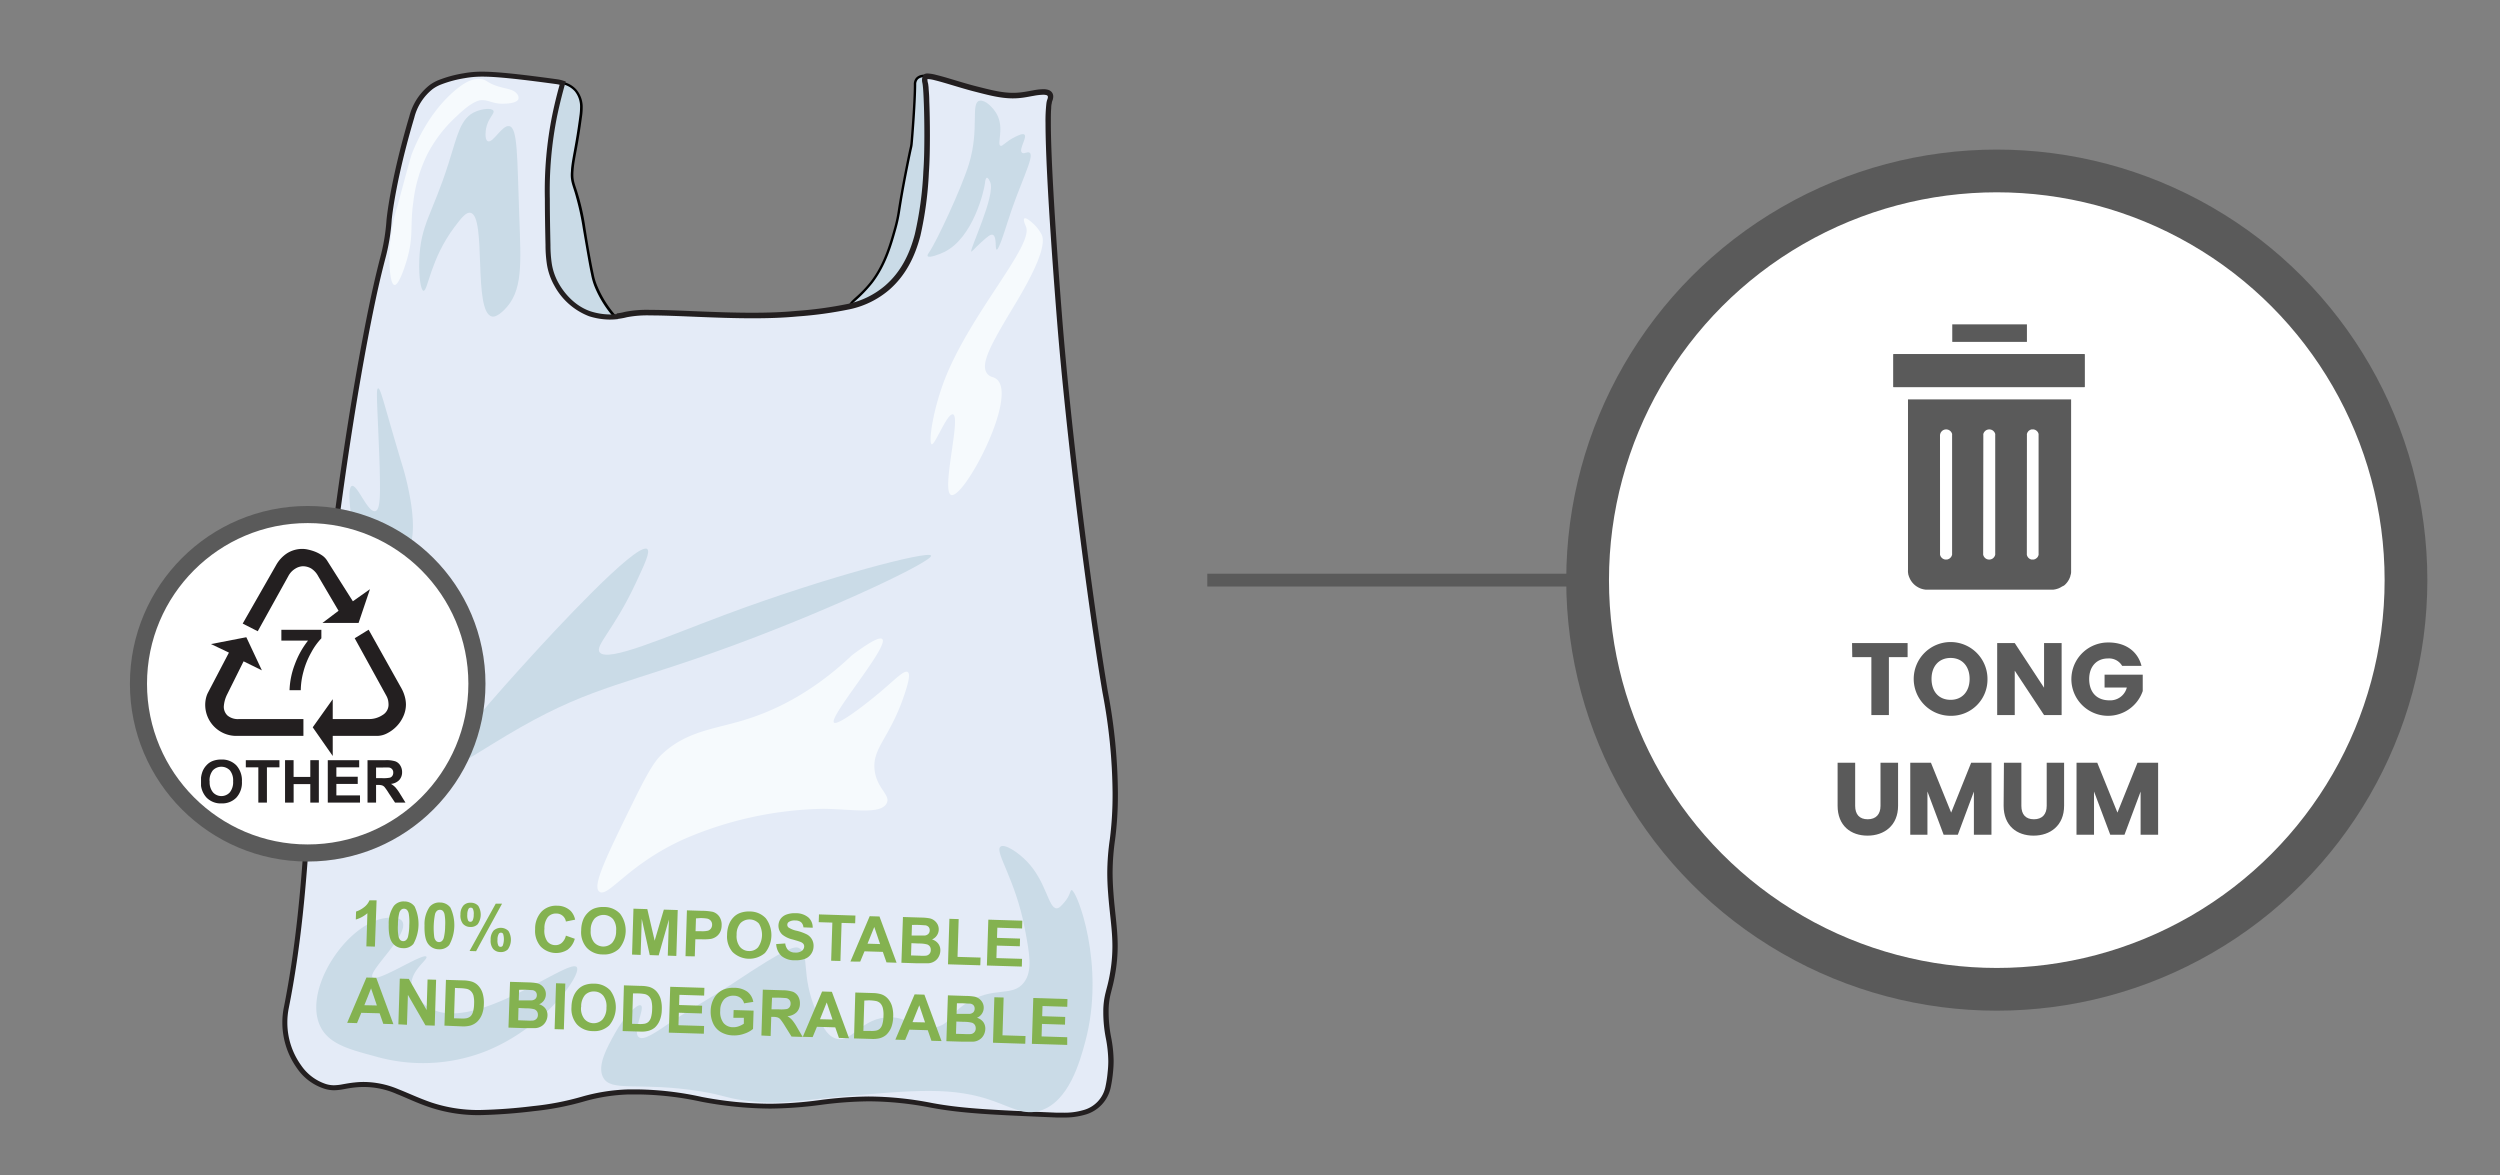 <svg xmlns="http://www.w3.org/2000/svg" xmlns:xlink="http://www.w3.org/1999/xlink" viewBox="0 0 585 275"><rect x="0" y="0" width="585" height="275" fill="#808080" stroke="none"/><defs><style>.cls-1{fill:#5a5a5a;}.cls-2,.cls-8{fill:none;}.cls-3{fill:#cadbe7;}.cls-4{fill:#e4ebf7;}.cls-5{fill:#231f20;}.cls-6{fill:#f6fafd;}.cls-10,.cls-7{fill:#fff;}.cls-10,.cls-7,.cls-8{stroke:#5a5a5a;stroke-miterlimit:10;}.cls-7{stroke-width:10px;}.cls-8{stroke-width:3px;}.cls-9{clip-path:url(#clip-path);}.cls-10{stroke-width:4px;}.cls-11{clip-path:url(#clip-path-2);}.cls-12{fill:#84b250;}</style><clipPath id="clip-path"><rect class="cls-1" x="443.04" y="82.86" width="44.76" height="7.74"/></clipPath><clipPath id="clip-path-2"><rect class="cls-2" x="47.04" y="177.45" width="9.7" height="10.55"/></clipPath></defs><g id="_2.component" data-name="2.component"><path class="cls-3" d="M199,71.7c-.43-.91,2.17-2.1,4.87-5.59,3.28-4.25,4.63-9.24,5.6-12.74s.56-3.47,2.68-14.16c1-5.34,1-4.75,1.13-5.64.16-1.71.79-9.95.8-13.79a2,2,0,0,1,.46-1.39,2.51,2.51,0,0,1,1.92-.64c2.1.32,3.15,11.73,1.86,26.74-1.22,14.27-3.43,18.7-5.95,21.65a17.51,17.51,0,0,1-9.17,5.72C202.83,72,199.5,72.68,199,71.7Z"/><path d="M199,71.7l.27-.13,0-.08a.4.4,0,0,1,.08-.2,3.38,3.38,0,0,1,.6-.7,32.87,32.87,0,0,0,4.17-4.3c3.33-4.3,4.68-9.34,5.66-12.85a34.92,34.92,0,0,0,.93-4.47c.28-1.74.69-4.36,1.75-9.71.53-2.66.79-3.85.93-4.48a6.73,6.73,0,0,0,.2-1.18c.17-1.72.8-10,.81-13.82h0a1.72,1.72,0,0,1,.38-1.19,1.62,1.62,0,0,1,.76-.44,2.43,2.43,0,0,1,.73-.11h.17a.57.57,0,0,1,.34.23,4.72,4.72,0,0,1,.73,1.6c.68,2.34,1.1,6.69,1.09,12.26,0,3.65-.17,7.82-.56,12.33-.61,7.12-1.46,11.77-2.47,15a17.07,17.07,0,0,1-3.41,6.47,17.25,17.25,0,0,1-9,5.63,14.25,14.25,0,0,1-2.62.34,3.11,3.11,0,0,1-.87-.1.92.92,0,0,1-.26-.11.46.46,0,0,1-.12-.13l-.27.13-.27.13a1,1,0,0,0,.32.36,2.73,2.73,0,0,0,1.47.32,14.69,14.69,0,0,0,2.75-.35,17.87,17.87,0,0,0,12.85-12.51c1-3.29,1.89-8,2.5-15.13.39-4.52.56-8.71.56-12.38a65.5,65.5,0,0,0-.66-10.35,13.72,13.72,0,0,0-.78-3,3.67,3.67,0,0,0-.52-.89,1.16,1.16,0,0,0-.71-.43l-.26,0a3.34,3.34,0,0,0-.9.13,2.35,2.35,0,0,0-1,.61,2.28,2.28,0,0,0-.54,1.6h0c0,3.81-.64,12.06-.8,13.76a7.6,7.6,0,0,1-.2,1.11c-.14.64-.4,1.83-.93,4.5-1.06,5.35-1.48,8-1.76,9.73a33.6,33.6,0,0,1-.91,4.41c-1,3.5-2.31,8.45-5.55,12.64a26.75,26.75,0,0,1-3.36,3.53c-.45.41-.84.76-1.12,1.07a3.3,3.3,0,0,0-.35.46,1.26,1.26,0,0,0-.15.5.77.77,0,0,0,.08.34Z"/><path class="cls-3" d="M143.92,74.09a25.23,25.23,0,0,1-4.35-6.85c-.61-1.44-.94-2.15-2.87-13.86-1.75-10.57-3.18-9.5-2.81-13.76.24-2.81,1-5.13,2-12.71.29-2.3.1-4.23-1.18-5.74a5.62,5.62,0,0,0-3-1.75,97.49,97.49,0,0,0-4.79,16.17c-2.07,10.12-4,20.24.6,30.06C128.68,68.22,132.1,75.52,138,76A9.39,9.39,0,0,0,143.92,74.09Z"/><path d="M143.92,74.09l.22-.2a24.9,24.9,0,0,1-4.29-6.77,13.28,13.28,0,0,1-.93-3c-.39-1.81-1-4.91-1.92-10.76a54.89,54.89,0,0,0-2-8.76c-.26-.79-.47-1.38-.61-1.94a7,7,0,0,1-.22-1.81q0-.51.06-1.17c.23-2.77,1-5.11,2-12.7a13.4,13.4,0,0,0,.12-1.74A6.33,6.33,0,0,0,134.91,21a5.84,5.84,0,0,0-3.19-1.84l-.25-.06-.09.24a97.87,97.87,0,0,0-4.8,16.22c-1.14,5.54-2.23,11.1-2.23,16.64a31.34,31.34,0,0,0,2.85,13.61,31,31,0,0,0,3.54,6,14,14,0,0,0,3.11,3,8.4,8.4,0,0,0,4.08,1.49l.58,0a10,10,0,0,0,5.58-1.94l.28-.19-.23-.26-.22.2-.17-.24a9.48,9.48,0,0,1-5.24,1.83l-.53,0a7.76,7.76,0,0,1-3.8-1.39c-3.39-2.28-5.54-6.83-6.43-8.75A30.65,30.65,0,0,1,125,52.17c0-5.46,1.08-11,2.22-16.52a98.09,98.09,0,0,1,4.76-16.12l-.27-.11-.07.29a5.33,5.33,0,0,1,2.86,1.65,5.68,5.68,0,0,1,1.23,3.85,14,14,0,0,1-.11,1.66c-1,7.57-1.74,9.87-2,12.73,0,.45-.06.85-.06,1.22a7.3,7.3,0,0,0,.24,2c.23.9.59,1.78,1,3.34a61.13,61.13,0,0,1,1.58,7.31c1,5.85,1.54,9,1.94,10.79a15,15,0,0,0,.95,3.14,25.73,25.73,0,0,0,4.4,6.93l.23-.2-.17-.24Z"/><path class="cls-4" d="M144.51,74a15.47,15.47,0,0,0,2.09-.4c5.46-1.39,25.5,1.2,39.83-.18,9.86-.95,16-1.54,21.21-6.07,7.61-6.58,8.39-17.23,9.12-27.1.52-7,.11-19.88-.22-20.78a1.8,1.8,0,0,1-.09-1.12,1.41,1.41,0,0,1,.19-.41c.49-.72,7,1.65,11.34,2.75,4.52,1.16,7.58,2,11.41,1.49,2.42-.34,5.48-1.25,6.29-.2a1.59,1.59,0,0,1,0,1.46c-1.5,3.92,2,47.08,2.34,51.69,2.1,26.25,6.87,64.43,10.62,86.72A129.44,129.44,0,0,1,261,186c-.05,11.78-1.83,12.42-1,22.93.54,7.22,1.73,11.67.41,19-.72,4-1.45,4.84-1.53,8.46-.14,5.87,1.67,8.3,1,14.35-.28,2.61-.51,4.73-1.89,6.59-2.76,3.75-8,3.6-10.62,3.5-14.71-.62-22.09-.93-29.37-2.29-24.81-4.65-27.32,3.45-53.86-1.42-4.39-.8-9.52-2-17-1.7-9.75.37-11.17,2.74-22.23,3.9-9.87,1-16.3,1.71-24.05-.85-6.58-2.16-10.32-5.41-17.71-4.69-3.16.31-4.45,1.1-7,.37-5-1.44-8.34-6.89-9.22-11.95a18.16,18.16,0,0,1,.08-6.49c5.75-28.83,4.85-57.18,8-84.14,2.33-19.75,5.48-46.26,10.47-72.58,4-21.14,4.78-18.77,5.53-27.51,0,0,.76-8.76,5.34-24.21a12.89,12.89,0,0,1,4.53-7c.63-.47,2.42-1.7,7.69-2.64,3.38-.6,6.65-.67,21.61,1.39a8.19,8.19,0,0,1,1.46.33c-.49,1.69-1.21,4.35-1.9,7.66-1.88,9.05-1.85,16.18-1.55,30.27.06,3,.16,5.94,2,9.18A14.93,14.93,0,0,0,138,73.39a16,16,0,0,0,4.5.75,16.87,16.87,0,0,0,2-.1"/><path class="cls-5" d="M144.58,74.63c.56-.07,1-.15,1.41-.23l.76-.18a25.59,25.59,0,0,1,5.52-.41c6,0,15.13.67,23.9.67,3.57,0,7.08-.11,10.32-.42a92.48,92.48,0,0,0,12.43-1.71,20.87,20.87,0,0,0,9.12-4.5c3.92-3.4,6.06-7.83,7.32-12.62a83.81,83.81,0,0,0,2-14.9c.18-2.44.24-5.55.24-8.64,0-2.93-.06-5.84-.15-8.09,0-1.12-.09-2.08-.15-2.81,0-.36-.05-.66-.08-.9s0-.23-.05-.32a1.54,1.54,0,0,0-.07-.27l0-.07a1.47,1.47,0,0,1-.07-.43,1.07,1.07,0,0,1,0-.25h0l-.31-.08.31.08h0l-.31-.08.31.08,0-.09.07-.14-.32-.22.2.33a.38.38,0,0,0,.12-.11l-.32-.22.2.33-.12-.2.08.23,0,0-.12-.2.08.23h.13a8.22,8.22,0,0,1,1.73.29c2.37.58,6.16,1.84,9,2.57,3.57.92,6.29,1.66,9.25,1.67a17.92,17.92,0,0,0,2.39-.17c.82-.11,1.68-.29,2.5-.43a14.14,14.14,0,0,1,2.18-.25,2.9,2.9,0,0,1,.75.08.54.54,0,0,1,.3.18.46.46,0,0,1,.08.27,1.43,1.43,0,0,1-.06.35,1.26,1.26,0,0,1-.09.26h0a4.21,4.21,0,0,0-.2.86,36.11,36.11,0,0,0-.21,4.66c0,6.35.6,17,1.24,26.54s1.32,18,1.47,19.88c2.11,26.28,6.88,64.46,10.62,86.78a129.4,129.4,0,0,1,2.36,23.54v.5a81.44,81.44,0,0,1-.63,10.24,57.2,57.2,0,0,0-.61,7.84c0,1.4.05,3,.2,4.89.36,4.86,1,8.44,1,12.41a36.23,36.23,0,0,1-.59,6.48c-.35,2-.71,3.15-1,4.34a17.94,17.94,0,0,0-.54,4.21c0,.22,0,.43,0,.64a31.55,31.55,0,0,0,.6,5.84,29.91,29.91,0,0,1,.57,5.32,22.69,22.69,0,0,1-.14,2.5,27.77,27.77,0,0,1-.52,3.5,7.16,7.16,0,0,1-5.28,5.51,15.46,15.46,0,0,1-4.54.58c-.57,0-1.1,0-1.55,0-14.71-.62-22.07-.93-29.27-2.28a78.89,78.89,0,0,0-14.8-1.51,93.5,93.5,0,0,0-11.49.85,92.26,92.26,0,0,1-11.6.85,87.25,87.25,0,0,1-16-1.61,73.87,73.87,0,0,0-14.87-1.75c-.73,0-1.48,0-2.27,0a44.08,44.08,0,0,0-10.75,1.67,64.25,64.25,0,0,1-11.51,2.23,122.32,122.32,0,0,1-12.49.92A34.69,34.69,0,0,1,101,258c-2.92-1-5.29-2.15-7.74-3.11a21.05,21.05,0,0,0-8.1-1.71,19.21,19.21,0,0,0-2.1.11c-1.14.11-2,.28-2.82.42a11.76,11.76,0,0,1-2.09.24,6.37,6.37,0,0,1-1.86-.28,11.25,11.25,0,0,1-5.83-4.39,17.12,17.12,0,0,1-3.22-10,16.84,16.84,0,0,1,.33-3.37c5.77-28.92,4.86-57.3,8-84.19C78,132,81.11,105.46,86.09,79.17c2-10.56,3.19-15.23,4-18.37a47,47,0,0,0,1.56-9.2.81.81,0,0,1,0-.09c.1-1,1-9.55,5.3-24a12.39,12.39,0,0,1,4.32-6.69,8.69,8.69,0,0,1,2-1.07,27.32,27.32,0,0,1,5.46-1.46,23.2,23.2,0,0,1,4.13-.36c3,0,7.8.45,17.3,1.75a8.41,8.41,0,0,1,1.35.31l.19-.57-.58-.17c-.49,1.7-1.21,4.38-1.9,7.71a89.13,89.13,0,0,0-1.72,19.6c0,3.16.06,6.69.15,10.81a30.12,30.12,0,0,0,.34,4.57,14.89,14.89,0,0,0,1.72,4.89A15.63,15.63,0,0,0,137.84,74a16.54,16.54,0,0,0,4.68.78h.23a16.37,16.37,0,0,0,1.83-.11l-.14-1.19a14.24,14.24,0,0,1-1.69.1h-.21a15.38,15.38,0,0,1-4.32-.72c-4.65-1.56-7.05-5.78-7.5-6.58a13.62,13.62,0,0,1-1.59-4.5,29.51,29.51,0,0,1-.32-4.4c-.09-4.12-.15-7.64-.15-10.78a88.52,88.52,0,0,1,1.69-19.36c.69-3.29,1.4-5.93,1.88-7.62l.16-.55-.55-.18a8.34,8.34,0,0,0-1.55-.35c-9.52-1.31-14.32-1.76-17.47-1.77a23.54,23.54,0,0,0-4.34.38,28.24,28.24,0,0,0-5.7,1.53,9.83,9.83,0,0,0-2.24,1.22,13.63,13.63,0,0,0-4.75,7.31c-4.59,15.49-5.35,24.3-5.35,24.33a45.67,45.67,0,0,1-1.54,9c-.79,3.14-2,7.86-4,18.43-5,26.35-8.15,52.88-10.47,72.63-3.18,27-2.28,55.35-8,84.09a17.55,17.55,0,0,0-.36,3.61,17.84,17.84,0,0,0,.27,3.11A18.48,18.48,0,0,0,69.52,250,12.31,12.31,0,0,0,76,254.79a7.57,7.57,0,0,0,2.19.33,12.86,12.86,0,0,0,2.3-.26c.79-.14,1.64-.31,2.72-.41A19.1,19.1,0,0,1,92.85,256c2.38.94,4.79,2.15,7.81,3.14a35.73,35.73,0,0,0,11.69,1.8A125.54,125.54,0,0,0,125,260a66.5,66.5,0,0,0,11.7-2.27,42.59,42.59,0,0,1,10.49-1.63c.77,0,1.51,0,2.22,0A73.12,73.12,0,0,1,164,257.78a88.6,88.6,0,0,0,16.2,1.63,95.39,95.39,0,0,0,11.74-.85,90.55,90.55,0,0,1,11.35-.85,77.39,77.39,0,0,1,14.57,1.49c7.34,1.37,14.75,1.68,29.45,2.3.46,0,1,0,1.6,0a17,17,0,0,0,4.89-.63,8.42,8.42,0,0,0,6.1-6.37,30,30,0,0,0,.55-3.66,25,25,0,0,0,.14-2.63,30.83,30.83,0,0,0-.59-5.52,31.2,31.2,0,0,1-.58-5.64c0-.2,0-.4,0-.61a16.54,16.54,0,0,1,.51-4c.28-1.14.65-2.38,1-4.41a37.66,37.66,0,0,0,.61-6.69c0-4.11-.66-7.71-1-12.5-.14-1.88-.19-3.44-.19-4.8a56.29,56.29,0,0,1,.6-7.69,81.53,81.53,0,0,0,.64-10.39v-.5a131.58,131.58,0,0,0-2.37-23.74c-3.74-22.27-8.51-60.45-10.62-86.67-.15-1.9-.82-10.33-1.46-19.87s-1.24-20.17-1.24-26.46c0-1.34,0-2.49.08-3.37q0-.66.12-1.11a3.12,3.12,0,0,1,.13-.61h0a2.08,2.08,0,0,0,.13-.35,3.16,3.16,0,0,0,.1-.68,1.64,1.64,0,0,0-.32-1,1.74,1.74,0,0,0-.91-.59,3.61,3.61,0,0,0-1.1-.14,14,14,0,0,0-2.38.27c-.84.15-1.7.32-2.46.42a15.71,15.71,0,0,1-2.23.16c-2.75,0-5.37-.71-9-1.63-1.85-.48-4.15-1.19-6.2-1.8-1-.3-2-.57-2.81-.77a9.26,9.26,0,0,0-2-.33,1.85,1.85,0,0,0-.46.05.88.88,0,0,0-.5.34,2.37,2.37,0,0,0-.27.59h0a2.34,2.34,0,0,0-.07.57,2.69,2.69,0,0,0,.08.63c0,.08,0,.14.06.2l0,.06v0h0l.12,0-.13,0h0l.12,0-.13,0a2.18,2.18,0,0,1,.06.4c.1.78.19,2.44.26,4.5s.11,4.57.11,7.08c0,3.07-.06,6.17-.24,8.55a82.11,82.11,0,0,1-2,14.68c-1.22,4.65-3.27,8.83-6.95,12a19.64,19.64,0,0,1-8.62,4.25,91.9,91.9,0,0,1-12.25,1.67c-3.19.31-6.67.42-10.21.42-8.72,0-17.8-.67-23.9-.67a26.65,26.65,0,0,0-5.82.45l-.71.17c-.34.07-.78.15-1.3.21l.14,1.19Z"/><path class="cls-3" d="M119.15,29.51c-1.69-.29-3.77,4.05-5,3.54-.85-.37-.44-2.81-.42-2.92.43-2.49,2.15-3.59,1.71-4.25s-2.54-.42-4.06.2c-3.66,1.48-4.31,5.51-6.4,12.08-3.82,12.06-6.58,14.27-6.87,22.74-.14,4.17.41,7.11,1,7.15,1,.08,1.62-7.46,7.23-14.91,1.61-2.13,2.71-3.55,3.74-3.35,3.86.76.52,23.31,5.06,24.28.23.05,1.07.17,2.75-1.46,4.57-4.41,4-10.85,3.61-22.28C121,36.52,121.16,29.85,119.15,29.51Z"/><path class="cls-3" d="M88.47,90.88c.63-.14,1.53,4.36,5.9,18.78,0,0,4.09,13.46,1.25,18.86a10.89,10.89,0,0,1-2,2.61A15.2,15.2,0,0,1,90.72,133c-3,2-2.38,6.58-3.19,6.71-2,.3-7.57-25.28-5.17-26,1.26-.39,3.75,6.4,5.48,5.89,1.21-.36,1.15-4,1-10.38C88.33,94.66,87.91,91,88.47,90.88Z"/><path class="cls-3" d="M90,214.86c-8.89,1.38-18.93,16.4-15.19,25,1.88,4.35,6.67,5.63,12.85,7.29a40.29,40.29,0,0,0,25.78-1.07c13.94-5.49,22.73-18,21.53-19.75-1.68-2.41-24.18,15.81-34.55,9.45-.82-.51-4.06-2.5-4.13-5.44-.07-3.31,3.9-5.81,3.49-6.46-.68-1.08-11.55,6.19-12.62,4.76s8.71-10,7-13C93.41,214.32,90.53,214.77,90,214.86Z"/><path class="cls-3" d="M229.28,23.56c-2.27.36,0,6.51-2.55,14.83-1.77,5.74-7.66,18.35-9.38,20.75-.09.12-.43.58-.26.81.35.47,2.77-.44,3.91-1,6.67-3.3,9.27-14.18,9.5-16.17,0-.23.12-1.16.44-1.18s.65.77.76,1c1.37,3-4.91,16-4.42,16.26.14.09.75-.73,2.27-2.11s2.24-2,2.77-1.8c1,.4.46,3.35.91,3.47s1.84-4.21,2.44-6.13c2.93-9.41,6.56-15.75,5.25-16.57-.5-.32-1.32.41-1.78,0-.84-.74,1.31-3.61.57-4.23-.38-.31-1.32.13-2.16.54-2.32,1.12-2.93,2.3-3.44,2.08-.91-.38,1-4.14-.91-7.5C232.36,25.14,230.57,23.36,229.28,23.56Z"/><path class="cls-3" d="M243.38,259.91c6.75-2.06,9.34-11.59,10.55-16.08,4.88-18-2-35.62-3.19-35.56-.32,0-.3,1.26-1.63,2.81-.76.88-1.26,1.46-1.85,1.47-1.94,0-2.41-6.21-6.9-10.91-2.08-2.18-5.3-4.31-6.26-3.51-1.42,1.18,3.5,7.61,5.67,19,1.15,6,1.92,10.09-.19,12.8-2.75,3.54-7.17.67-13.55,4.88-3.95,2.61-3.5,4.51-6.63,5.46-4.85,1.47-6.74-2.81-12.29-2.18-6.05.68-8,6.22-11.67,4.88-2.15-.77-3.17-3.2-4.54-6.49-3.5-8.33-1.41-13-3.78-14.54-1-.67-2.52-.56-15.76,8.26-4.69,3.13-9.68,5.8-14.4,9-3.41,2.31-6.4,4.46-7.52,3.47-1.47-1.29,1.54-6.76.54-7.4-.84-.53-4,2.71-6.08,6.51-1.85,3.33-4.17,7.5-2.82,10.24,1.82,3.71,8.43,1,23,3.38,5.53.91,5.16,1.39,9.75,2.06,8.66,1.27,13.3,0,22.61-.82,17.84-1.59,26.69-2.39,36.15,1.05C237,259.28,239.72,261,243.38,259.91Z"/><path class="cls-6" d="M121,22c-.88-1.15-2.3-1.13-4.42-1.78-2.67-.83-2.59-1.53-4-1.71-2-.26-3.9.82-5.9,2.48-6.15,5.09-9.23,12.3-10.28,14.94-.29.73-1.32,4.57-3.4,12.31a40.61,40.61,0,0,0-1.84,13.31c0,1.29.22,5,1.14,5.13,1.14.13,2.74-5.3,2.91-5.88,1.63-5.59.69-7.69,1.49-13.4A34.32,34.32,0,0,1,100,36.09a31.8,31.8,0,0,1,6.8-8.84c3.81-3.71,5.47-3.82,6-3.82,1.78,0,2.68,1,5.45.82.63,0,2.78-.17,3.07-1.1A1.36,1.36,0,0,0,121,22Z"/><path class="cls-6" d="M241.53,52.11c-.29-.26-1.44-1.26-1.82-1s.27,1.7.37,1.94c1.8,4.43-12.78,20-18.92,35.49-3,7.71-3.9,15.12-3.15,15.42s3.66-7.43,5-7c1.91.61-2.81,17.88-.47,18.85,2.89,1.2,15.59-22.65,10.77-27-.81-.73-1.58-.47-2.28-1.34-1.72-2.15.65-6.57,6.11-15.64,2.13-3.54,8.23-13.6,6.61-16.92A9.47,9.47,0,0,0,241.53,52.11Z"/><path class="cls-3" d="M151.41,128.45c-2.6-1.57-22.79,20.4-26.85,24.86-7.53,8.26-22,24.17-19.81,26,1.33,1.11,7.64-3.78,17.17-9.18C139,160.43,147.27,160,171.65,151s46.84-19.8,46.22-21-24.19,4.89-48,13.77c-14.34,5.35-27.6,11.27-29.53,8.89-1.24-1.53,3.28-5.19,8.4-16.16C150.88,131.94,152.27,129,151.41,128.45Z"/><path class="cls-6" d="M199.38,153.31c-9.65,9.17-18.75,13.21-25.31,15.2-6.94,2.11-13.23,2.59-18.85,7.68-1.61,1.46-2.93,3.09-6.9,11.16-6.51,13.27-9.91,20.2-8,21.35,2.09,1.26,6.83-6.56,19.77-12.36a85.51,85.51,0,0,1,32.68-7.08c7,.12,13.08,1.32,14.63-1.15,1.26-2-2.28-3.5-2.75-8-.55-5.3,3.85-7.61,7.27-18.45.74-2.36,1.11-4.1.44-4.43-.87-.42-2.91,1.77-6.17,4.52-3.42,2.91-10,8-11,7.37-1.6-1.1,13.19-18.16,11.22-19.61C205.69,148.94,202.81,150.75,199.38,153.31Z"/><circle class="cls-7" cx="467.25" cy="135.75" r="95.75"/><path class="cls-1" d="M433.38,150.48h13v3.29H442v13.56h-4.1V153.77h-4.47Z"/><path class="cls-1" d="M456.45,167.5a8.63,8.63,0,1,1,8.62-8.64A8.48,8.48,0,0,1,456.45,167.5Zm0-3.74c2.69,0,4.44-1.95,4.44-4.9s-1.75-4.9-4.44-4.9-4.47,1.9-4.47,4.9S453.71,163.76,456.45,163.76Z"/><path class="cls-1" d="M482.42,150.48v16.85h-4.11l-6.86-10.39v10.39h-4.11V150.48h4.11l6.86,10.45V150.48Z"/><path class="cls-1" d="M501.11,155.81h-4.53a3.54,3.54,0,0,0-3.32-1.73c-2.64,0-4.39,1.88-4.39,4.8,0,3.13,1.78,5,4.73,5a4,4,0,0,0,4.08-3h-5.21v-3h8.93v3.82a8.58,8.58,0,1,1-8.14-11.36C497.3,150.29,500.22,152.36,501.11,155.81Z"/><path class="cls-1" d="M430,178.48h4.11v10.09c0,2,1,3.14,2.93,3.14s3-1.15,3-3.14V178.48h4.11v10.06c0,4.66-3.27,7-7.15,7s-7-2.3-7-7Z"/><path class="cls-1" d="M447,178.48h4.84l4.73,11.67,4.68-11.67H466v16.85h-4.11v-10.1l-3.76,10.1h-3.32l-3.79-10.12v10.12H447Z"/><path class="cls-1" d="M468.92,178.48H473v10.09c0,2,1,3.14,2.93,3.14s3-1.15,3-3.14V178.48H483v10.06c0,4.66-3.26,7-7.15,7s-7-2.3-7-7Z"/><path class="cls-1" d="M485.91,178.48h4.85l4.72,11.67,4.69-11.67H505v16.85h-4.1v-10.1l-3.77,10.1H493.8L490,185.21v10.12h-4.1Z"/><line class="cls-8" x1="282.51" y1="135.75" x2="372" y2="135.75"/><path class="cls-1" d="M456.83,75.9H474.3V80H456.83Z"/><path class="cls-1" d="M446.47,133.41a3.4,3.4,0,0,0,0,.45,3.47,3.47,0,0,0,.06.45c0,.14.07.29.11.43s.1.29.16.42.12.28.19.41.15.26.23.39l.27.36.3.33a3.17,3.17,0,0,0,.34.3,2.42,2.42,0,0,0,.36.27l.38.23.41.2.42.15.44.11.44.07.45,0h29l.45,0,.44-.07.43-.11.43-.15.4-.2.38-.23A2.42,2.42,0,0,0,483,137a2.35,2.35,0,0,0,.33-.3q.17-.17.3-.33a3.18,3.18,0,0,0,.27-.37c.08-.12.16-.25.23-.38s.13-.27.19-.41a3.52,3.52,0,0,0,.15-.42c0-.14.08-.29.11-.44a3.11,3.11,0,0,0,.06-.44c0-.15,0-.3,0-.45v-40H446.47Zm27.83-31.59a1.15,1.15,0,0,1,0-.26,2.58,2.58,0,0,1,.08-.26,1.71,1.71,0,0,1,.13-.23,1.22,1.22,0,0,1,.37-.37,1.12,1.12,0,0,1,.24-.13,1,1,0,0,1,.25-.08,1.15,1.15,0,0,1,.26,0,1.32,1.32,0,0,1,.28,0l.26.07a1.36,1.36,0,0,1,.24.13,1.18,1.18,0,0,1,.22.17,1.12,1.12,0,0,1,.18.2c.05.08.1.16.14.24a2.58,2.58,0,0,1,.08.26,2.51,2.51,0,0,1,0,.27v27.69a1.33,1.33,0,0,1,0,.28,1.38,1.38,0,0,1-.08.27,2,2,0,0,1-.13.25.91.91,0,0,1-.18.21,1.63,1.63,0,0,1-.47.32l-.27.08-.28,0a1.24,1.24,0,0,1-.27,0,1.34,1.34,0,0,1-.26-.09l-.24-.13-.2-.18a1.18,1.18,0,0,1-.17-.22,1.27,1.27,0,0,1-.2-.51,2.45,2.45,0,0,1,0-.27Zm-10.2,0a1.09,1.09,0,0,1,0-.26,1.14,1.14,0,0,1,.09-.26,1.76,1.76,0,0,1,.14-.23,1.12,1.12,0,0,1,.18-.2,1.73,1.73,0,0,1,.21-.17,1.34,1.34,0,0,1,.24-.12,1.25,1.25,0,0,1,.26-.07,1.23,1.23,0,0,1,.54,0,1.25,1.25,0,0,1,.26.07,1.34,1.34,0,0,1,.24.12,1.2,1.2,0,0,1,.21.17,1.12,1.12,0,0,1,.18.2,1.76,1.76,0,0,1,.14.23,1.14,1.14,0,0,1,.09.26,1.09,1.09,0,0,1,0,.26v27.69a1.32,1.32,0,0,1,0,.28,2.76,2.76,0,0,1-.08.27,1.16,1.16,0,0,1-.14.24,1,1,0,0,1-.18.22.91.91,0,0,1-.21.18,1.19,1.19,0,0,1-.25.13.92.92,0,0,1-.27.08,1.32,1.32,0,0,1-.56,0,.92.92,0,0,1-.27-.08,1.22,1.22,0,0,1-.46-.31,1,1,0,0,1-.18-.22,1.12,1.12,0,0,1-.13-.24,1.43,1.43,0,0,1-.09-.27,2.64,2.64,0,0,1,0-.28Zm-10.14,0a1.09,1.09,0,0,1,.05-.26,1.14,1.14,0,0,1,.09-.26,1.09,1.09,0,0,1,.14-.23,1.12,1.12,0,0,1,.18-.2,1.2,1.2,0,0,1,.21-.17,1.34,1.34,0,0,1,.24-.12,1.11,1.11,0,0,1,.26-.07,1.23,1.23,0,0,1,.54,0,1.25,1.25,0,0,1,.26.07l.24.12.21.17a1.12,1.12,0,0,1,.18.2,1.76,1.76,0,0,1,.14.23,1.14,1.14,0,0,1,.09.26,1.09,1.09,0,0,1,0,.26v27.69a2.64,2.64,0,0,1,0,.28,1.43,1.43,0,0,1-.09.27,1.49,1.49,0,0,1-.13.25,1.8,1.8,0,0,1-.39.39,1.49,1.49,0,0,1-.25.13,1.43,1.43,0,0,1-.27.09,1.32,1.32,0,0,1-.28,0,1.27,1.27,0,0,1-.28,0,1.43,1.43,0,0,1-.27-.09,1.19,1.19,0,0,1-.25-.13,1.24,1.24,0,0,1-.22-.18l-.18-.21c-.05-.08-.09-.17-.13-.25a2.76,2.76,0,0,1-.08-.27,1.33,1.33,0,0,1,0-.28Z"/><rect class="cls-1" x="443.04" y="82.86" width="44.76" height="7.74"/><g class="cls-9"><path class="cls-1" d="M475.66,82.89H443.08v7.65H488V82.89Z"/></g><circle class="cls-10" cx="72" cy="160" r="39.6"/><g id="surface1"><path class="cls-5" d="M71,168.26v3.94H55.42a7.28,7.28,0,0,1-7.4-7.29,7.05,7.05,0,0,1,.15-1.41,5.65,5.65,0,0,1,.46-1.35l4.94-9.44-4.2-2,8.27-1.6,3.64,7.75L57,154.75l-3.82,7.68a7.45,7.45,0,0,0-.81,2.89,2.82,2.82,0,0,0,.86,2.11,3.8,3.8,0,0,0,2.72.83ZM60.31,147.71l-3.52-1.79,7.83-13.7a7.9,7.9,0,0,1,2.58-2.77,6.7,6.7,0,0,1,3.76-1,6.08,6.08,0,0,1,1.11.15,11.28,11.28,0,0,1,1.57.46,8.41,8.41,0,0,1,1.63.84,4.1,4.1,0,0,1,1.3,1.32l6,9.48,4-2.83-2.66,7.89H75.46l3.76-2.84-4.75-8.07A4.79,4.79,0,0,0,72.78,133a4,4,0,0,0-1.94-.5,3.65,3.65,0,0,0-1.73.56,4.43,4.43,0,0,0-1.66,1.78ZM83,149.35l3.26-2L94,161.18a8.74,8.74,0,0,1,.74,1.88,7.23,7.23,0,0,1,.25,1.75,6.74,6.74,0,0,1-.62,2.83,8,8,0,0,1-1.6,2.35,8.25,8.25,0,0,1-2.19,1.61,5.16,5.16,0,0,1-2.31.6H77.86v4.7l-4.68-6.71,4.68-6.58v4.65h8.38a5.69,5.69,0,0,0,3.29-.95,2.81,2.81,0,0,0,1.39-2.37,6,6,0,0,0-.09-1,4.15,4.15,0,0,0-.46-1.2L83,149.35"/><path class="cls-5" d="M65.84,149.9v-2.53H75.2v2a15,15,0,0,0-2.36,3.29A18.87,18.87,0,0,0,71,157.19a17.26,17.26,0,0,0-.62,4.31H67.75A18.68,18.68,0,0,1,69,155.43a20.37,20.37,0,0,1,3.08-5.53H65.84"/><g class="cls-11"><path class="cls-5" d="M47,182.92a6.31,6.31,0,0,1,.45-2.54,4.66,4.66,0,0,1,.92-1.36,3.74,3.74,0,0,1,1.28-.9,5.48,5.48,0,0,1,2.14-.39,4.66,4.66,0,0,1,3.51,1.36,5.26,5.26,0,0,1,1.31,3.79,5.19,5.19,0,0,1-1.3,3.76A4.61,4.61,0,0,1,51.86,188a4.66,4.66,0,0,1-3.52-1.35A5.13,5.13,0,0,1,47,182.92Zm2.06-.06a3.71,3.71,0,0,0,.78,2.55,2.66,2.66,0,0,0,3.94,0,3.8,3.8,0,0,0,.77-2.59,3.73,3.73,0,0,0-.75-2.55,2.77,2.77,0,0,0-4,0,3.74,3.74,0,0,0-.76,2.57"/></g><path class="cls-5" d="M60.45,187.81v-8.25H57.52v-1.68h7.87v1.68H62.46v8.25h-2"/><path class="cls-5" d="M66.7,187.81v-9.93h2v3.92h3.91v-3.92h2v9.93h-2v-4.33H68.71v4.33h-2"/><path class="cls-5" d="M76.7,187.81v-9.93h7.35v1.68H78.71v2.2h5v1.68h-5v2.69h5.53v1.68H76.7"/><path class="cls-5" d="M86,187.81v-9.93h4.2a7,7,0,0,1,2.3.27,2.27,2.27,0,0,1,1.15.95,2.88,2.88,0,0,1,.44,1.57,2.67,2.67,0,0,1-.66,1.85,3.09,3.09,0,0,1-1.95.91,4.69,4.69,0,0,1,1.07.84,11.46,11.46,0,0,1,1.13,1.6l1.2,1.94H92.44L91,185.65A14.82,14.82,0,0,0,90,184.19a1.38,1.38,0,0,0-.6-.41,3.39,3.39,0,0,0-1-.11H88v4.14Zm2-5.72h1.47a7.73,7.73,0,0,0,1.79-.12,1.05,1.05,0,0,0,.55-.42,1.28,1.28,0,0,0,.21-.75,1.13,1.13,0,0,0-1-1.2,13,13,0,0,0-1.45,0H88v2.53"/></g><path class="cls-12" d="M87.73,221.51l-2-.06.24-7.76a7.1,7.1,0,0,1-2.71,1.48l.06-1.87a5.83,5.83,0,0,0,1.78-.94,3.86,3.86,0,0,0,1.35-1.68l1.67,0Z"/><path class="cls-12" d="M94.62,210.94a2.91,2.91,0,0,1,2.4,1.18,9.64,9.64,0,0,1-.28,8.75,2.91,2.91,0,0,1-2.46,1,3.1,3.1,0,0,1-2.49-1.29c-.61-.82-.89-2.26-.83-4.32A7.15,7.15,0,0,1,92.15,212,2.93,2.93,0,0,1,94.62,210.94Zm-.05,1.7a1,1,0,0,0-.68.22,1.58,1.58,0,0,0-.48.84,11.8,11.8,0,0,0-.29,2.68,11.17,11.17,0,0,0,.11,2.6,1.86,1.86,0,0,0,.45,1,1,1,0,0,0,.65.25A1,1,0,0,0,95,220a1.58,1.58,0,0,0,.48-.84,12.22,12.22,0,0,0,.29-2.67,11.73,11.73,0,0,0-.11-2.6,1.86,1.86,0,0,0-.45-1A1.06,1.06,0,0,0,94.57,212.64Z"/><path class="cls-12" d="M103,211.19a3,3,0,0,1,2.4,1.19,9.65,9.65,0,0,1-.28,8.75,2.93,2.93,0,0,1-2.46,1,3.06,3.06,0,0,1-2.49-1.28c-.61-.82-.89-2.26-.83-4.32a7.13,7.13,0,0,1,1.19-4.33A2.94,2.94,0,0,1,103,211.19Zm-.06,1.71a1,1,0,0,0-.67.22,1.58,1.58,0,0,0-.48.84,16.83,16.83,0,0,0-.18,5.28,1.78,1.78,0,0,0,.45.95,1,1,0,0,0,.65.26,1.08,1.08,0,0,0,.67-.22,1.58,1.58,0,0,0,.48-.84,11.48,11.48,0,0,0,.3-2.67,11.73,11.73,0,0,0-.11-2.6,1.78,1.78,0,0,0-.45-1A1,1,0,0,0,102.9,212.9Z"/><path class="cls-12" d="M107.75,214a3.09,3.09,0,0,1,.7-2.12,2.2,2.2,0,0,1,1.74-.64,2.27,2.27,0,0,1,1.73.74,3.93,3.93,0,0,1-.13,4.28,2.23,2.23,0,0,1-1.74.65,2.28,2.28,0,0,1-1.73-.75A3.1,3.1,0,0,1,107.75,214Zm1.6,0a2.87,2.87,0,0,0,.2,1.42.59.59,0,0,0,.5.28.61.61,0,0,0,.52-.25,3,3,0,0,0,.28-1.4,2.8,2.8,0,0,0-.2-1.41.62.62,0,0,0-1,0A2.78,2.78,0,0,0,109.35,214.07Zm2.05,8.58-1.52-.05L116,211.46l1.48,0Zm3.41-2.71a3.12,3.12,0,0,1,.7-2.12,2.53,2.53,0,0,1,3.47.1,3.94,3.94,0,0,1-.13,4.29,2.21,2.21,0,0,1-1.74.64,2.24,2.24,0,0,1-1.73-.75A3.1,3.1,0,0,1,114.81,219.94Zm1.61,0a2.65,2.65,0,0,0,.2,1.4.56.56,0,0,0,.49.29.59.59,0,0,0,.52-.25,4.32,4.32,0,0,0,.09-2.81.62.62,0,0,0-1,0A2.74,2.74,0,0,0,116.42,220Z"/><path class="cls-12" d="M132.42,218.94l2.08.73a4.68,4.68,0,0,1-1.68,2.56,5.05,5.05,0,0,1-6.35-.8,5.59,5.59,0,0,1-1.25-4,5.85,5.85,0,0,1,1.51-4.12,4.76,4.76,0,0,1,3.68-1.37,4.48,4.48,0,0,1,3.17,1.26,4.25,4.25,0,0,1,1,2l-2.16.44a2.21,2.21,0,0,0-2.2-1.87,2.46,2.46,0,0,0-2,.8,4.15,4.15,0,0,0-.82,2.75,4.45,4.45,0,0,0,.64,2.92,2.35,2.35,0,0,0,1.87.92,2.19,2.19,0,0,0,1.51-.5A3.18,3.18,0,0,0,132.42,218.94Z"/><path class="cls-12" d="M136,217.69a6.74,6.74,0,0,1,.57-2.73,4.94,4.94,0,0,1,1.05-1.44,4.16,4.16,0,0,1,1.41-.93,5.92,5.92,0,0,1,2.33-.35,5.05,5.05,0,0,1,3.75,1.59,6.57,6.57,0,0,1-.24,8.16,5,5,0,0,1-3.82,1.35,5.05,5.05,0,0,1-3.76-1.58A5.48,5.48,0,0,1,136,217.69Zm2.23,0a4,4,0,0,0,.76,2.79,2.89,2.89,0,0,0,4.26.14,4.09,4.09,0,0,0,.92-2.78,4,4,0,0,0-.72-2.77,3,3,0,0,0-4.31-.13A4.07,4.07,0,0,0,138.22,217.69Z"/><path class="cls-12" d="M147.9,223.37l.33-10.74,3.24.1,1.72,7.39,2.15-7.27,3.25.1-.33,10.74-2-.07.26-8.44-2.39,8.38-2.09-.07L150.17,215l-.26,8.45Z"/><path class="cls-12" d="M160.41,223.75l.33-10.73,3.48.11a12.45,12.45,0,0,1,2.57.24,2.85,2.85,0,0,1,1.52,1.1,3.35,3.35,0,0,1,.55,2.11,3.41,3.41,0,0,1-.41,1.65,2.93,2.93,0,0,1-.94,1,3.25,3.25,0,0,1-1.14.47,12,12,0,0,1-2.25.09l-1.41,0-.13,4Zm2.45-8.85-.1,3,1.19,0a6,6,0,0,0,1.72-.12,1.37,1.37,0,0,0,.69-.51,1.44,1.44,0,0,0,.27-.82,1.41,1.41,0,0,0-.31-1,1.51,1.51,0,0,0-.86-.5,9.62,9.62,0,0,0-1.56-.12Z"/><path class="cls-12" d="M170.14,218.75a6.79,6.79,0,0,1,.57-2.74,4.94,4.94,0,0,1,1-1.44,4.08,4.08,0,0,1,1.42-.92,5.84,5.84,0,0,1,2.32-.36,5.05,5.05,0,0,1,3.75,1.59A6.57,6.57,0,0,1,179,223a5.64,5.64,0,0,1-7.58-.23A5.54,5.54,0,0,1,170.14,218.75Zm2.23,0a4.06,4.06,0,0,0,.76,2.79,2.73,2.73,0,0,0,2.11,1,2.69,2.69,0,0,0,2.15-.87,5.11,5.11,0,0,0,.2-5.55,3,3,0,0,0-4.31-.12A4,4,0,0,0,172.37,218.74Z"/><path class="cls-12" d="M181.63,220.91l2.12-.14a2.63,2.63,0,0,0,.72,1.59,2.37,2.37,0,0,0,1.56.54,2.44,2.44,0,0,0,1.59-.39,1.34,1.34,0,0,0,.56-1,1,1,0,0,0-.2-.66,1.76,1.76,0,0,0-.77-.48c-.25-.1-.82-.27-1.72-.53a5.93,5.93,0,0,1-2.41-1.13,2.83,2.83,0,0,1-.41-3.71,2.91,2.91,0,0,1,1.37-1,5.53,5.53,0,0,1,2.13-.31,4.51,4.51,0,0,1,3,1,3.09,3.09,0,0,1,1,2.4L188,217a1.79,1.79,0,0,0-.56-1.21,2.14,2.14,0,0,0-1.36-.4,2.45,2.45,0,0,0-1.49.34.77.77,0,0,0-.36.65.79.79,0,0,0,.3.66,5.54,5.54,0,0,0,2,.78,11.16,11.16,0,0,1,2.31.85,3,3,0,0,1,1.15,1.13,3.11,3.11,0,0,1,.38,1.72,3.18,3.18,0,0,1-.57,1.71,3,3,0,0,1-1.48,1.15,6.13,6.13,0,0,1-2.35.32,4.65,4.65,0,0,1-3.1-1A4.12,4.12,0,0,1,181.63,220.91Z"/><path class="cls-12" d="M194.49,224.81l.28-8.92-3.19-.1.06-1.82,8.53.27-.06,1.81-3.18-.09-.27,8.91Z"/><path class="cls-12" d="M209.8,225.28l-2.36-.08-.86-2.46-4.29-.13-1,2.41L199,225l4.51-10.61,2.29.07Zm-3.86-4.37-1.36-4L203,220.82Z"/><path class="cls-12" d="M211.29,214.58l4.29.13a11.77,11.77,0,0,1,1.89.17,2.65,2.65,0,0,1,1.11.48,2.76,2.76,0,0,1,.8.92,2.57,2.57,0,0,1-1.29,3.55,2.8,2.8,0,0,1,1.47,1,2.54,2.54,0,0,1,.48,1.63,3.1,3.1,0,0,1-.38,1.41,2.75,2.75,0,0,1-1,1.08,3,3,0,0,1-1.47.46q-.54,0-2.61,0l-3.65-.12Zm2.11,1.85-.08,2.49,1.42,0c.85,0,1.37,0,1.58,0a1.36,1.36,0,0,0,.88-.36,1.11,1.11,0,0,0,.35-.82,1.15,1.15,0,0,0-.25-.82,1.25,1.25,0,0,0-.81-.4c-.21,0-.83-.07-1.85-.1Zm-.13,4.27-.09,2.87,2,.06a8.73,8.73,0,0,0,1.49,0,1.28,1.28,0,0,0,.8-.4,1.3,1.3,0,0,0,.33-.9,1.41,1.41,0,0,0-.2-.83,1.3,1.3,0,0,0-.67-.51,7.42,7.42,0,0,0-1.91-.21Z"/><path class="cls-12" d="M221.83,225.65l.33-10.65,2.17.07-.27,8.84,5.39.16-.06,1.81Z"/><path class="cls-12" d="M230.93,225.93l.34-10.73,7.95.24-.05,1.82-5.79-.18-.08,2.38,5.39.17-.05,1.8-5.39-.16-.09,2.92,6,.18-.05,1.81Z"/><path class="cls-12" d="M92.05,239.65l-2.36-.07-.86-2.47L84.54,237l-1,2.41-2.3-.07,4.51-10.6,2.29.07Zm-3.86-4.37-1.36-4-1.57,3.94Z"/><path class="cls-12" d="M93.22,239.69,93.55,229l2.11.06,4.17,7.3.22-7.16,2,.06L101.73,240l-2.17-.07-4.11-7.13-.22,7Z"/><path class="cls-12" d="M104.35,229.29l4,.12a7.81,7.81,0,0,1,2,.27,3.48,3.48,0,0,1,1.59,1,4.54,4.54,0,0,1,1,1.77,7.74,7.74,0,0,1,.28,2.55,7.09,7.09,0,0,1-.4,2.27,4.89,4.89,0,0,1-1.21,1.86A4,4,0,0,1,110,240a6.62,6.62,0,0,1-1.93.17L104,240Zm2.11,1.88-.22,7.11,1.62.05a5.84,5.84,0,0,0,1.31-.06,2.1,2.1,0,0,0,.89-.42,2.22,2.22,0,0,0,.6-1,7.25,7.25,0,0,0,.28-2,6.73,6.73,0,0,0-.16-1.92,2.37,2.37,0,0,0-.59-1,2,2,0,0,0-1-.54,9.88,9.88,0,0,0-1.78-.16Z"/><path class="cls-12" d="M119.35,229.75l4.29.13a13.25,13.25,0,0,1,1.9.17,2.7,2.7,0,0,1,1.11.48,2.63,2.63,0,0,1,.79.92,2.35,2.35,0,0,1,.29,1.26,2.51,2.51,0,0,1-.44,1.38,2.62,2.62,0,0,1-1.14.91,2.83,2.83,0,0,1,1.48,1,2.55,2.55,0,0,1,.48,1.63,3.11,3.11,0,0,1-.39,1.41,2.8,2.8,0,0,1-1,1.08,3,3,0,0,1-1.47.46q-.54,0-2.61,0l-3.66-.12Zm2.12,1.86-.08,2.48,1.42,0c.84,0,1.37,0,1.58,0a1.44,1.44,0,0,0,.88-.35,1.15,1.15,0,0,0,.35-.83,1.22,1.22,0,0,0-.25-.82,1.25,1.25,0,0,0-.81-.4c-.21,0-.83-.06-1.85-.1Zm-.14,4.26-.08,2.87,2,.07a11.8,11.8,0,0,0,1.49,0,1.37,1.37,0,0,0,.8-.41,1.3,1.3,0,0,0,.33-.9,1.41,1.41,0,0,0-.21-.83,1.32,1.32,0,0,0-.66-.51,7.45,7.45,0,0,0-1.92-.21Z"/><path class="cls-12" d="M129.78,240.82l.33-10.74,2.17.07-.34,10.73Z"/><path class="cls-12" d="M133.73,235.63a6.9,6.9,0,0,1,.58-2.73,5.09,5.09,0,0,1,1-1.44,4.2,4.2,0,0,1,1.42-.93,5.89,5.89,0,0,1,2.33-.35,5.05,5.05,0,0,1,3.75,1.59,6.61,6.61,0,0,1-.24,8.16,5,5,0,0,1-3.83,1.35A5.07,5.07,0,0,1,135,239.7,5.57,5.57,0,0,1,133.73,235.63Zm2.24,0a4,4,0,0,0,.76,2.79,2.88,2.88,0,0,0,4.26.14,4.14,4.14,0,0,0,.92-2.78,4.06,4.06,0,0,0-.73-2.77,2.73,2.73,0,0,0-2.12-1,2.78,2.78,0,0,0-2.19.85A4.11,4.11,0,0,0,136,235.63Z"/><path class="cls-12" d="M146,230.57l4,.13a7.47,7.47,0,0,1,2,.26,3.71,3.71,0,0,1,1.59,1,4.75,4.75,0,0,1,1,1.77,8.11,8.11,0,0,1,.27,2.55,6.83,6.83,0,0,1-.4,2.27,4.72,4.72,0,0,1-1.2,1.87,3.85,3.85,0,0,1-1.55.8,6.32,6.32,0,0,1-1.93.17l-4.08-.12Zm2.12,1.89-.22,7.11,1.61.05a6.4,6.4,0,0,0,1.32-.07,1.89,1.89,0,0,0,.89-.42,2.42,2.42,0,0,0,.6-1,7.25,7.25,0,0,0,.28-2,6.73,6.73,0,0,0-.16-1.92,2.51,2.51,0,0,0-.59-1.06,2,2,0,0,0-1-.54,10.3,10.3,0,0,0-1.78-.15Z"/><path class="cls-12" d="M156.5,241.64l.33-10.73,8,.24-.06,1.82-5.79-.18-.07,2.38,5.39.17-.06,1.81-5.39-.17-.09,2.92,6,.18-.06,1.81Z"/><path class="cls-12" d="M171.61,238.16l.06-1.81,4.67.14-.13,4.28a6.06,6.06,0,0,1-2,1.1,7.07,7.07,0,0,1-2.63.42,5.9,5.9,0,0,1-2.92-.8,4.5,4.5,0,0,1-1.82-2.08,6.56,6.56,0,0,1-.54-2.87,6.18,6.18,0,0,1,.8-3,4.7,4.7,0,0,1,2.12-1.94,5.6,5.6,0,0,1,2.58-.45,5.15,5.15,0,0,1,3.1.93,3.77,3.77,0,0,1,1.37,2.36l-2.16.34a2.26,2.26,0,0,0-.82-1.27,2.55,2.55,0,0,0-1.55-.51,2.94,2.94,0,0,0-2.28.83,3.76,3.76,0,0,0-.92,2.65,4.19,4.19,0,0,0,.76,2.89,2.84,2.84,0,0,0,2.19,1,3.69,3.69,0,0,0,1.38-.22,4.91,4.91,0,0,0,1.19-.61l0-1.37Z"/><path class="cls-12" d="M178.17,242.31l.33-10.73,4.56.14a7.9,7.9,0,0,1,2.49.36,2.53,2.53,0,0,1,1.22,1.07,3.15,3.15,0,0,1,.41,1.71,2.84,2.84,0,0,1-.77,2,3.43,3.43,0,0,1-2.15.93,4.88,4.88,0,0,1,1.13.93,11.91,11.91,0,0,1,1.18,1.78l1.25,2.14-2.6-.08-1.49-2.39a14.61,14.61,0,0,0-1.09-1.61,1.73,1.73,0,0,0-.64-.47,4.08,4.08,0,0,0-1.09-.15h-.44l-.14,4.48Zm2.36-6.13,1.6,0a8.42,8.42,0,0,0,2-.07,1.15,1.15,0,0,0,.62-.43,1.36,1.36,0,0,0,.25-.8,1.3,1.3,0,0,0-.27-.89,1.34,1.34,0,0,0-.8-.44c-.17,0-.7-.06-1.58-.09l-1.69,0Z"/><path class="cls-12" d="M198.67,242.94l-2.36-.07-.86-2.47-4.29-.13-1,2.41-2.3-.07,4.51-10.6,2.29.07Zm-3.86-4.37-1.36-4-1.57,3.93Z"/><path class="cls-12" d="M200.14,232.25l4,.12a7.55,7.55,0,0,1,2,.27,3.57,3.57,0,0,1,1.58,1,4.61,4.61,0,0,1,1,1.77A7.8,7.8,0,0,1,209,238a7.16,7.16,0,0,1-.4,2.28,4.89,4.89,0,0,1-1.21,1.86,3.92,3.92,0,0,1-1.55.81,6.59,6.59,0,0,1-1.92.16l-4.08-.12Zm2.11,1.88-.22,7.11,1.62,0a5.7,5.7,0,0,0,1.31-.07,1.85,1.85,0,0,0,.89-.42,2.23,2.23,0,0,0,.6-1,7.25,7.25,0,0,0,.28-2,6.38,6.38,0,0,0-.16-1.92,2.5,2.5,0,0,0-.58-1.06,2.07,2.07,0,0,0-1-.53,9.78,9.78,0,0,0-1.78-.16Z"/><path class="cls-12" d="M220.32,243.61l-2.36-.07-.86-2.47-4.29-.13-1,2.41-2.3-.07,4.51-10.6,2.29.07Zm-3.86-4.37-1.35-4-1.58,3.94Z"/><path class="cls-12" d="M221.81,232.91l4.29.14a12,12,0,0,1,1.89.16,2.74,2.74,0,0,1,1.91,1.4,2.45,2.45,0,0,1,.29,1.27,2.55,2.55,0,0,1-1.58,2.28,2.83,2.83,0,0,1,1.48,1,2.61,2.61,0,0,1,.47,1.63,3.17,3.17,0,0,1-.38,1.42,2.79,2.79,0,0,1-1,1.07,3,3,0,0,1-1.46.47c-.37,0-1.24,0-2.62,0l-3.65-.11Zm2.11,1.86-.08,2.48,1.42,0c.85,0,1.37,0,1.58,0a1.47,1.47,0,0,0,.89-.35,1.17,1.17,0,0,0,.34-.83,1.18,1.18,0,0,0-.25-.82,1.23,1.23,0,0,0-.8-.4q-.33,0-1.86-.09Zm-.13,4.27-.09,2.87,2,.06a11.62,11.62,0,0,0,1.48,0,1.29,1.29,0,0,0,1.14-1.31,1.41,1.41,0,0,0-.21-.83,1.32,1.32,0,0,0-.66-.51,7.59,7.59,0,0,0-1.92-.21Z"/><path class="cls-12" d="M232.36,244l.32-10.64,2.17.06-.27,8.84,5.39.17-.06,1.81Z"/><path class="cls-12" d="M241.46,244.26l.33-10.73,8,.25-.05,1.81-5.79-.18-.08,2.38,5.39.17-.05,1.81-5.39-.17-.09,2.92,6,.19,0,1.8Z"/></g></svg>